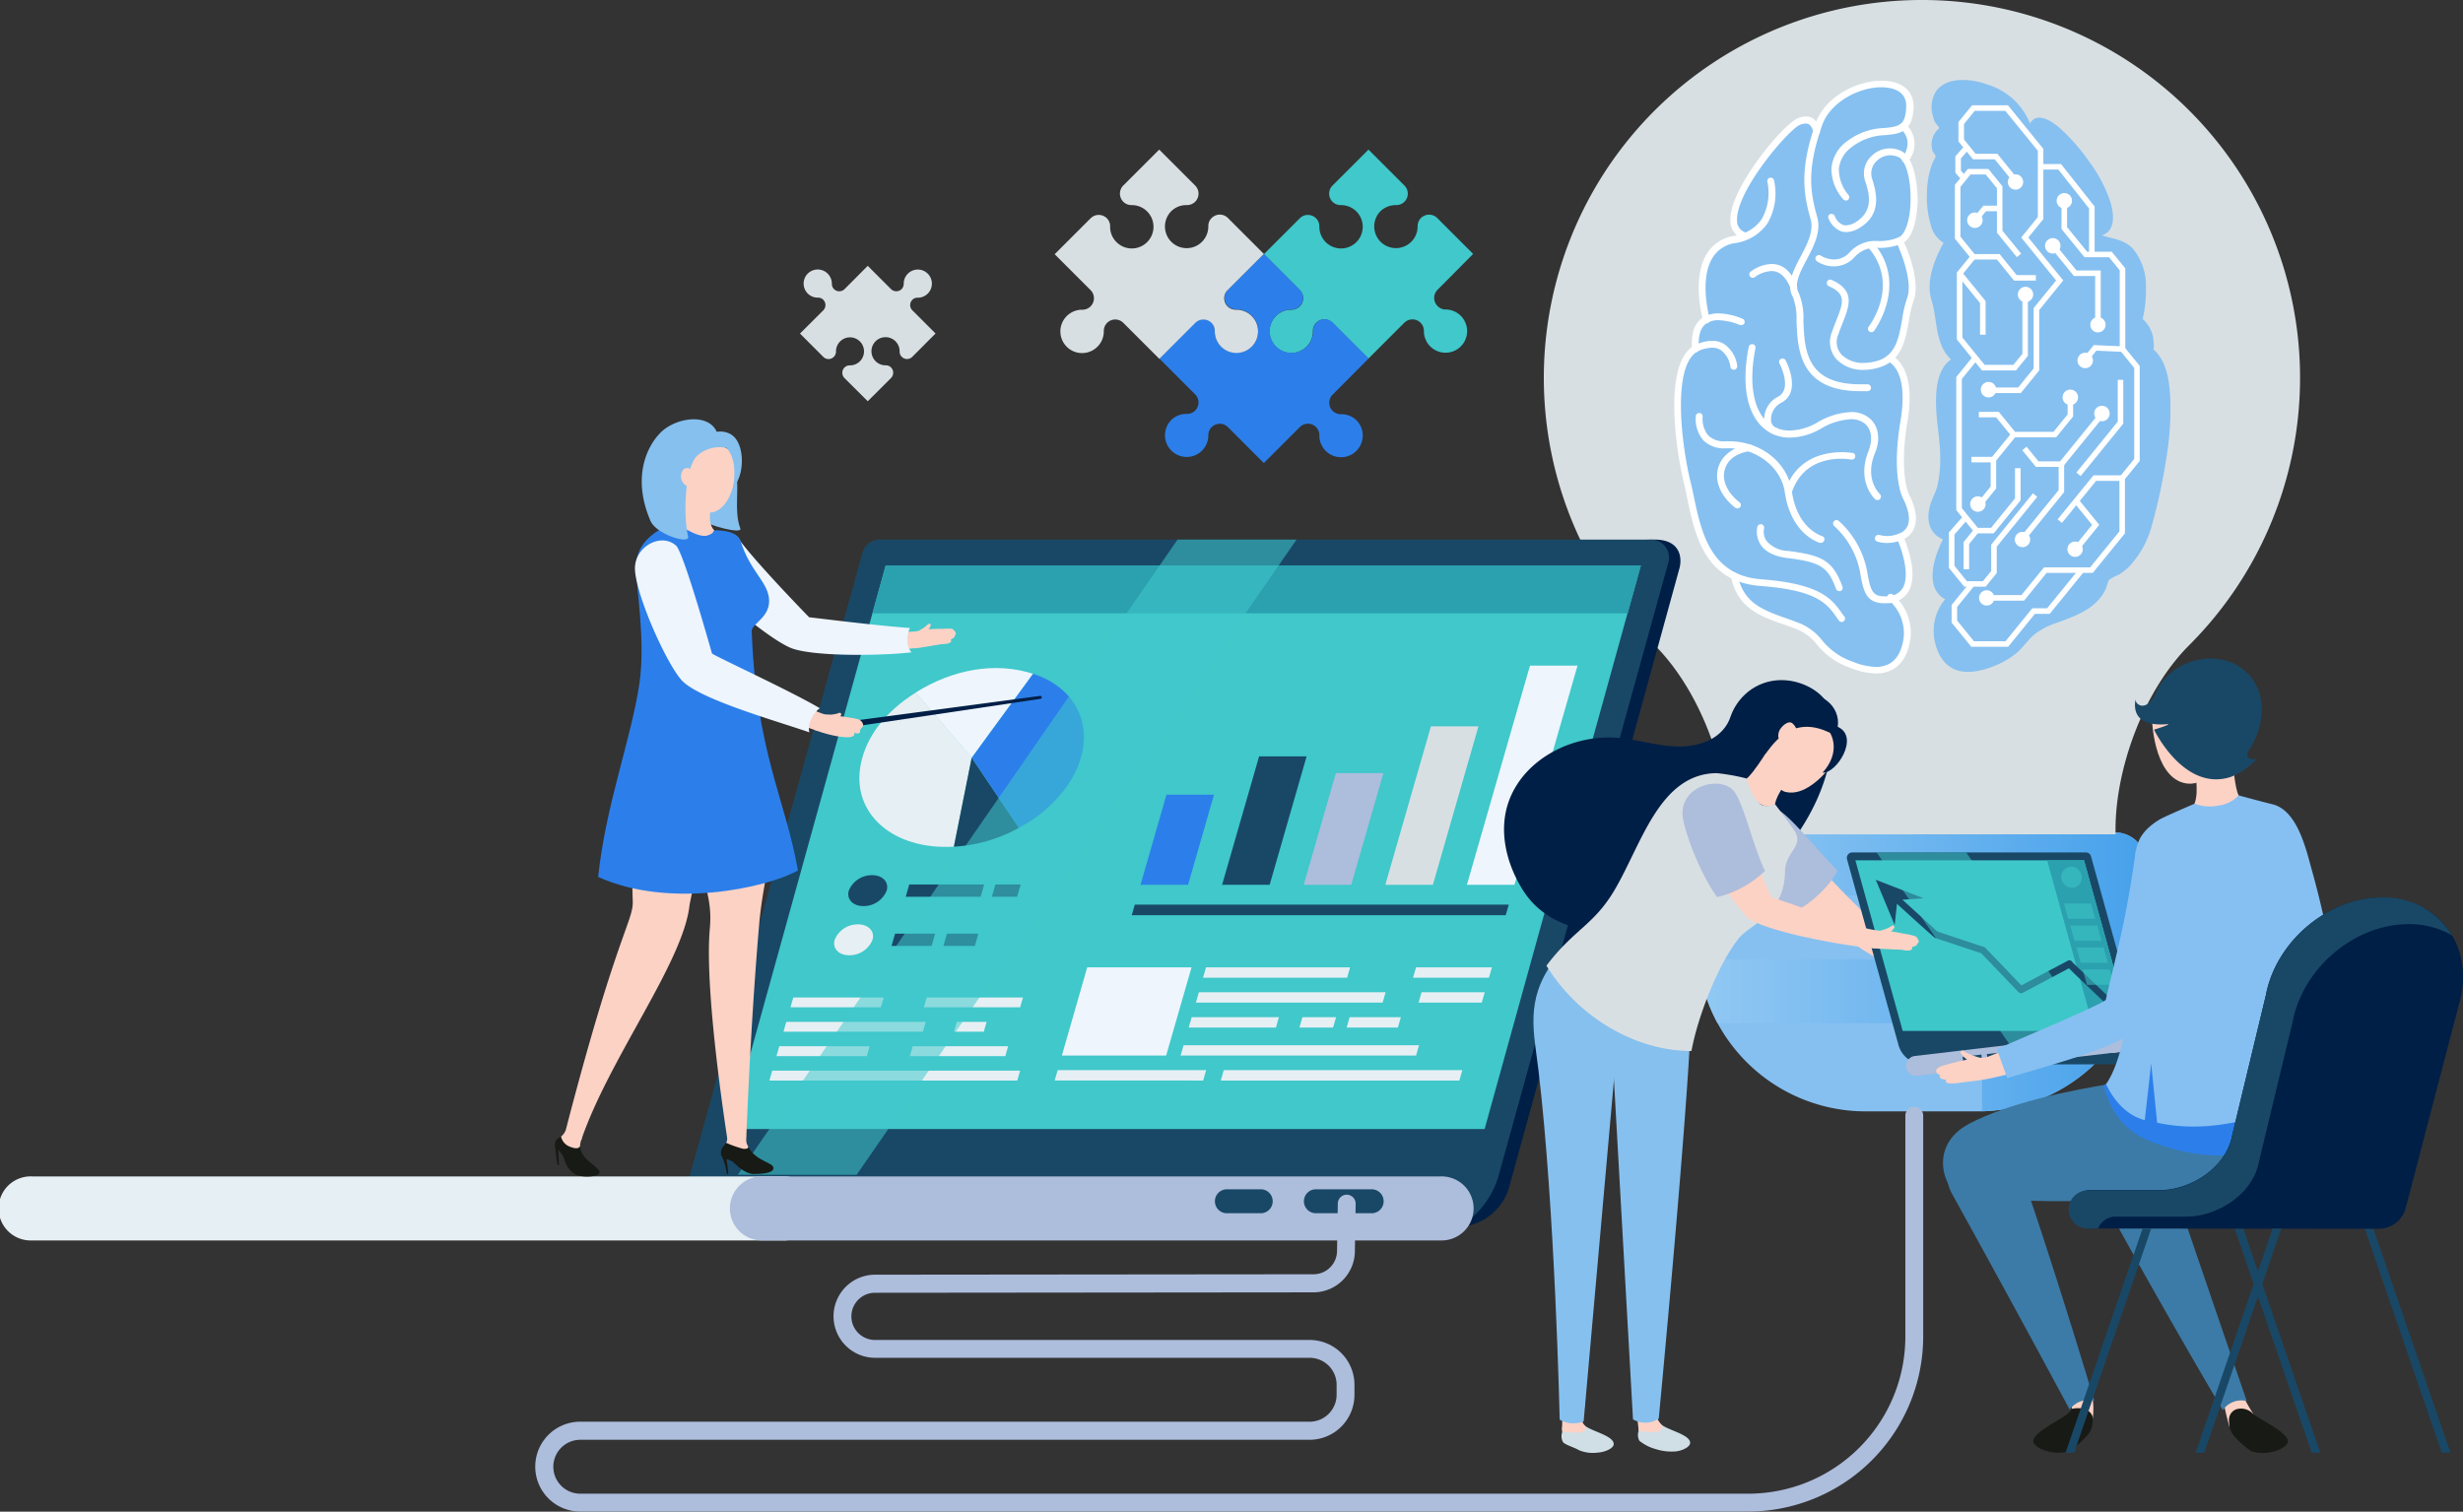 <svg xmlns="http://www.w3.org/2000/svg" xmlns:xlink="http://www.w3.org/1999/xlink" viewBox="0 0 411.2 252.42"><rect x="0" y="0" width="411.2" height="252.42" fill="#333333" stroke="none"/><defs><style>.cls-1{isolation:isolate;}.cls-2{fill:#86c0f0;}.cls-3{mix-blend-mode:multiply;fill:url(#Áåçûìÿííûé_ãðàäèåíò_13);}.cls-4{fill:#d8dfe2;}.cls-5{fill:#fff;}.cls-6{fill:#001f46;}.cls-7{fill:#194866;}.cls-15,.cls-8{fill:#40c8cb;}.cls-9{fill:#2ba0ae;}.cls-10,.cls-14{fill:#e6eff3;}.cls-11{fill:#adbddc;}.cls-12{fill:#2c7fea;}.cls-13{fill:#eef5fd;}.cls-14{fill-rule:evenodd;}.cls-15,.cls-21{opacity:0.55;mix-blend-mode:screen;}.cls-16{fill:#fcd2c5;}.cls-17{fill:#86c0ee;}.cls-18{fill:#171a15;}.cls-19{fill:#d0dfe6;}.cls-20,.cls-21{fill:#3ec7c9;}.cls-22{fill:#86c0f2;}.cls-23{fill:#3c7ba7;}</style><linearGradient id="Áåçûìÿííûé_ãðàäèåíò_13" x1="283.36" y1="162.25" x2="358.27" y2="162.25" gradientUnits="userSpaceOnUse"><stop offset="0.01" stop-color="#92c8f3"/><stop offset="1" stop-color="#46a1eb"/></linearGradient></defs><title>how-it-works-1</title><g class="cls-1"><g id="Layer_1" data-name="Layer 1"><path class="cls-2" d="M353.12,139H288.51a5.15,5.15,0,0,0-5.15,5.15v13.32a28.11,28.11,0,0,0,28.11,28.11h18.69a28.11,28.11,0,0,0,28.11-28.11V144.12A5.15,5.15,0,0,0,353.12,139Z"/><path class="cls-3" d="M353.12,139H288.51a5.15,5.15,0,0,0-5.15,5.15v5.37h43a5.34,5.34,0,1,1,0,10.67H283.5a28,28,0,0,0,3.25,10.67h38.82a5.34,5.34,0,0,1,5.34,5.34v9.37a28.12,28.12,0,0,0,27.36-28.1V144.12A5.15,5.15,0,0,0,353.12,139Z"/><path class="cls-4" d="M320.87,0a63.09,63.09,0,0,0-44.63,107.72c8,8,12.57,21.61,12.31,31.6H353.2c-.27-10,4.28-23.58,12.3-31.6A63.09,63.09,0,0,0,320.87,0Z"/><path class="cls-2" d="M359.48,58.32c.27-.12,0-1.59,0-1.93A5.45,5.45,0,0,0,358,53.53c-.12-.14-.22-.13-.25-.31a2.42,2.42,0,0,1,.13-.65c.08-.41.14-.83.2-1.24a21.1,21.1,0,0,0,.19-3.37,9.65,9.65,0,0,0-2.19-6.44c-1.46-1.53-3.28-1.62-5.17-2.22,2.36-.73,2-3.68,1.44-5.52A23.74,23.74,0,0,0,348.8,27a32.46,32.46,0,0,0-5-5.69c-1.16-1-3.74-2.78-4.89-.69a11.08,11.08,0,0,0-6.82-6.41c-2.64-1-6.92-1.61-8.85,1a5.09,5.09,0,0,0-.53,4.21,4.48,4.48,0,0,0,.35,1c.09.18.68.79.68.93s-.34.37-.39.44a4,4,0,0,0-.61,1,3.6,3.6,0,0,0-.11,2.4c.11.28.4.53.49.81s-.24.7-.4,1a13.8,13.8,0,0,0-1,5,16.27,16.27,0,0,0,.6,5.47,4.72,4.72,0,0,0,2.16,3.07c-1.53,2.82-3,6.4-2,9.62s.53,7.35,3.25,9.86c-2.2,1.5-2.54,4.77-2.51,7.2,0,3.14.73,6.22.7,9.37a19.72,19.72,0,0,1-.47,4.54c-.27,1.1-.84,2-1.17,3.12-.73,2.32-.34,4.82,2.1,5.81-1.42,2.77-3.23,8.1.36,10a8.26,8.26,0,0,0-1.84,6.42c.32,2.1,1.26,4.25,3.26,5.22s4.75.34,6.83-.51a13.62,13.62,0,0,0,3.92-2.36c1-.93,1.8-2.14,2.88-3a13.07,13.07,0,0,1,3.9-1.94c2.48-.93,5.15-1.84,6.89-4a6.72,6.72,0,0,0,.95-1.47c.22-.44.34-1.33.65-1.65a11.29,11.29,0,0,1,1.59-.82,10.56,10.56,0,0,0,1.63-1.28,16,16,0,0,0,3.95-7.29,92.54,92.54,0,0,0,2.21-10.17,52,52,0,0,0,.8-10.27C362.23,64.21,361.92,60.35,359.48,58.32Z"/><polygon class="cls-5" points="341.14 36.58 341.14 24.86 335.23 17.58 329.24 17.58 326.96 20.38 326.96 23.61 329.39 26.6 333.02 26.6 335.98 30.24 336.69 29.66 333.46 25.68 329.83 25.68 327.89 23.29 327.89 20.71 329.68 18.51 334.79 18.51 340.22 25.18 340.22 36.25 337.44 39.66 343.27 46.83 339.52 51.44 339.52 61.52 336.93 64.71 332.46 64.71 332.46 65.64 337.37 65.64 340.45 61.85 340.45 51.77 344.46 46.83 338.63 39.66 341.14 36.58"/><polygon class="cls-5" points="333.83 42.42 329.65 42.42 327.3 39.52 327.3 31.2 328.97 29.14 331.52 29.14 333.39 31.43 333.39 38.85 336.71 42.94 337.43 42.36 334.31 38.52 334.31 31.11 331.96 28.21 328.53 28.21 326.37 30.87 326.37 39.85 329.21 43.34 333.39 43.34 336.24 46.85 339.89 46.85 339.89 45.93 336.68 45.93 333.83 42.42"/><polygon class="cls-5" points="329.38 36.48 330.1 37.06 331.56 35.27 333.85 35.27 333.85 34.34 331.12 34.34 329.38 36.48"/><polygon class="cls-5" points="340.68 27.39 340.68 28.31 343.64 28.31 348.77 34.81 348.77 42.49 349.7 42.49 349.7 34.49 344.09 27.39 340.68 27.39"/><polygon class="cls-5" points="348.44 42.03 345.1 37.92 345.1 34.07 344.17 34.07 344.17 38.24 348 42.95 352.11 42.95 353.89 45.14 353.89 57.81 349.56 57.62 348.13 59.38 348.85 59.97 349.99 58.56 354.82 58.78 354.82 44.81 352.55 42.03 348.44 42.03"/><polygon class="cls-5" points="354 58.59 356.31 61.44 356.31 76.63 353.84 79.67 353.84 88.73 348.95 94.74 341.25 94.74 337.48 99.37 331.68 99.37 331.68 100.3 337.92 100.3 341.69 95.66 349.39 95.66 354.76 89.06 354.76 80 357.23 76.96 357.23 61.11 354.71 58.01 354 58.59"/><polygon class="cls-5" points="341.77 101.57 339.29 101.57 334.82 107.08 329.55 107.08 326.75 103.63 326.75 101.34 329.5 97.96 328.78 97.38 325.82 101.02 325.82 103.96 329.11 108 335.26 108 339.73 102.5 342.21 102.5 347.9 95.49 347.19 94.91 341.77 101.57"/><polygon class="cls-5" points="343.24 40.93 342.52 41.51 346.24 46.09 349.79 46.09 349.79 54.23 350.72 54.23 350.72 45.17 346.68 45.17 343.24 40.93"/><polygon class="cls-5" points="337.64 59.08 336.14 60.92 331.33 60.92 327.62 56.36 327.62 45.84 329.79 43.17 329.07 42.59 326.7 45.51 326.7 56.69 330.89 61.85 336.58 61.85 338.56 59.41 338.56 49.94 337.64 49.94 337.64 59.08"/><polygon class="cls-5" points="326.8 45.97 330.57 50.61 330.57 55.89 331.5 55.89 331.5 50.28 327.52 45.38 326.8 45.97"/><polygon class="cls-5" points="345.19 69.21 342.83 72.11 336.42 72.11 333.7 68.77 330.37 68.77 330.37 69.69 333.26 69.69 335.98 73.03 343.27 73.03 346.11 69.54 346.11 66.95 345.19 66.95 345.19 69.21"/><polygon class="cls-5" points="336.41 83.22 332.41 88.14 330.2 88.14 327.53 84.85 327.53 63.28 330.15 60.06 329.43 59.47 326.6 62.96 326.6 85.18 329.76 89.06 332.85 89.06 337.34 83.54 337.34 78.18 336.41 78.18 336.41 83.22"/><polygon class="cls-5" points="332.43 90.95 332.43 95.35 331.05 97.05 328.37 97.05 326.3 94.49 326.3 89.25 328.53 86.69 327.84 86.08 325.37 88.9 325.37 94.82 327.93 97.97 331.5 97.97 333.36 95.68 333.36 91.28 340.12 82.96 339.4 82.38 332.43 90.95"/><polygon class="cls-5" points="327.83 90.51 327.83 95.05 328.75 95.05 328.75 90.84 330.33 88.89 329.62 88.31 327.83 90.51"/><polygon class="cls-5" points="343.93 77.04 340.33 77.04 338.34 74.59 337.62 75.18 339.89 77.96 344.37 77.96 351.12 69.66 350.4 69.08 343.93 77.04"/><polygon class="cls-5" points="343.69 81.84 337.62 89.31 338.34 89.89 344.61 82.17 344.61 77.5 343.69 77.5 343.69 81.84"/><polygon class="cls-5" points="343.52 86.73 344.24 87.32 349.94 80.3 354.3 80.3 354.3 79.37 349.51 79.37 343.52 86.73"/><polygon class="cls-5" points="353.56 70.41 346.65 78.91 347.37 79.49 354.48 70.74 354.48 63.42 353.56 63.42 353.56 70.41"/><polygon class="cls-5" points="332.58 76.29 329.13 76.29 329.13 77.21 333.02 77.21 336.55 72.86 335.84 72.28 332.58 76.29"/><polygon class="cls-5" points="332.34 81.24 329.85 84.31 330.56 84.89 333.26 81.57 333.26 76.75 332.34 76.75 332.34 81.24"/><polygon class="cls-5" points="346.33 84.02 349.28 87.64 346.31 91.3 347.03 91.88 350.47 87.64 347.05 83.43 346.33 84.02"/><polygon class="cls-5" points="328.72 24.92 328.02 24.31 326.45 26.1 326.45 28.85 327.52 30.07 328.22 29.46 327.38 28.5 327.38 26.45 328.72 24.92"/><path class="cls-2" d="M318.09,26.62a3.93,3.93,0,0,0-.34-5.49c.64-.55,1-1.51,1.11-3.23.26-6.45-12.65-4.3-15.16,2.87-.14.41-.27.8-.39,1.19a2,2,0,0,0-2.94-1.69c-2.71,1.07-15.86,17.11-8.91,19.15a10.5,10.5,0,0,1-1.93.56c-7.77,1.43-4.85,12.61-4.65,13.35-1.23.62-2.1,2.05-1.85,4.94-4.69,2.83-2.74,16.68-1.34,22.39,1.21,4.9,1.82,12.61,7.86,15.52,1.19,5.75,5.79,6.54,10.34,8.28s3.29,4.26,9.28,6.58,8.62-.19,9.23-4.45A7.76,7.76,0,0,0,316,100c5.39-1.28,1.22-10.35,1.22-10.35,4-1.55,1-6.68,1-6.68s-1.91-3.48-.36-12.68c1.51-9-2.22-10.41-2.4-10.47,2.73-2.24,2.35-6.89,3.47-9.84,1.3-3.45-1.84-9.82-1.84-9.82C320,38.94,320.18,29.75,318.09,26.62Z"/><path class="cls-5" d="M329.74,35.48A1.29,1.29,0,1,0,331,36.77,1.29,1.29,0,0,0,329.74,35.48Z"/><path class="cls-5" d="M336.49,29.11a1.28,1.28,0,1,0,1.28,1.28A1.28,1.28,0,0,0,336.49,29.11Z"/><path class="cls-5" d="M342.71,39.76A1.29,1.29,0,1,0,344,41,1.28,1.28,0,0,0,342.71,39.76Z"/><path class="cls-5" d="M344.63,32.24a1.28,1.28,0,1,0,1.29,1.28A1.28,1.28,0,0,0,344.63,32.24Z"/><path class="cls-5" d="M338.16,47.89a1.28,1.28,0,1,0,1.28,1.28A1.28,1.28,0,0,0,338.16,47.89Z"/><path class="cls-5" d="M332,63.78a1.29,1.29,0,1,0,1.28,1.28A1.28,1.28,0,0,0,332,63.78Z"/><path class="cls-5" d="M348.13,58.9a1.29,1.29,0,1,0,1.29,1.29A1.29,1.29,0,0,0,348.13,58.9Z"/><path class="cls-5" d="M345.65,65.06a1.29,1.29,0,1,0,1.28,1.29A1.28,1.28,0,0,0,345.65,65.06Z"/><path class="cls-5" d="M350.92,67.76a1.29,1.29,0,1,0,1.29,1.29A1.28,1.28,0,0,0,350.92,67.76Z"/><path class="cls-5" d="M337.66,88.81a1.28,1.28,0,1,0,1.28,1.28A1.28,1.28,0,0,0,337.66,88.81Z"/><path class="cls-5" d="M346.43,90.43a1.28,1.28,0,1,0,1.29,1.28A1.28,1.28,0,0,0,346.43,90.43Z"/><circle class="cls-5" cx="331.68" cy="99.84" r="1.28"/><path class="cls-5" d="M330.22,82.88a1.29,1.29,0,1,0,1.28,1.29A1.28,1.28,0,0,0,330.22,82.88Z"/><circle class="cls-5" cx="350.25" cy="54.23" r="1.28"/><path class="cls-5" d="M315.73,13.62a9.28,9.28,0,0,0-1.61-.14c-4.16,0-9.4,2.65-11,7.1-2.51,7.17-2.21,11.3-.84,16,.58,2-.57,4.19-1.68,6.3-1.2,2.28-2.45,4.65-1.26,6.74a10.43,10.43,0,0,1,.59,4c.13,3.07.28,6.88,2.94,9.32,1.75,1.6,4.28,2.38,7.73,2.38l1.22,0a.58.58,0,0,0,.55-.6.59.59,0,0,0-.6-.55l-1.18,0c-3.15,0-5.42-.68-6.94-2.07-2.32-2.12-2.45-5.52-2.57-8.53a10.9,10.9,0,0,0-.74-4.56c-.88-1.55.12-3.44,1.28-5.64s2.47-4.69,1.76-7.15c-1.33-4.59-1.59-8.4.83-15.31,1.37-3.91,6.19-6.34,9.87-6.34a7.63,7.63,0,0,1,1.39.13c1.32.25,2.86,1,2.77,3.13-.12,3-1,3.29-3.62,3.55a10.78,10.78,0,0,0-6.3,2.24,6.24,6.24,0,0,0-2.56,4.46,7.67,7.67,0,0,0,2,5.23.6.6,0,0,0,.42.18.59.59,0,0,0,.39-.16.57.57,0,0,0,0-.81A6.67,6.67,0,0,1,307,28.19a5.15,5.15,0,0,1,2.14-3.63,9.63,9.63,0,0,1,5.68-2c2.31-.23,4.48-.44,4.66-4.64C319.52,15.66,318.17,14.09,315.73,13.62Z"/><path class="cls-5" d="M317.36,25.19a4.41,4.41,0,0,0-1.85-.41,4.36,4.36,0,0,0-2.91,1.13,4,4,0,0,0-1.26,4.16c.66,2,1.64,5-1.48,7a3.27,3.27,0,0,1-1.65.56,1.77,1.77,0,0,1-.56-.09,2.5,2.5,0,0,1-1.32-1.43.59.59,0,0,0-.55-.39l-.18,0a.55.55,0,0,0-.33.3.54.54,0,0,0,0,.43,3.79,3.79,0,0,0,2,2.13,2.77,2.77,0,0,0,1,.17,4.4,4.4,0,0,0,2.24-.73c3.89-2.39,2.64-6.23,2-8.3a2.85,2.85,0,0,1,.93-2.95,3.19,3.19,0,0,1,2.14-.84,3.42,3.42,0,0,1,1.39.31c1.36.63,2.06,4.12,2,7.09,0,3.23-.86,5.83-2,6.32a8.57,8.57,0,0,1-3.37.6,5.8,5.8,0,0,0-4.78,1.86,3.53,3.53,0,0,1-2.64,1.22,4.32,4.32,0,0,1-2.19-.64.63.63,0,0,0-.32-.1.58.58,0,0,0-.48.26.53.53,0,0,0-.09.42.57.57,0,0,0,.25.37,5.2,5.2,0,0,0,2.82.84,4.69,4.69,0,0,0,3.49-1.59,4.7,4.7,0,0,1,4-1.5,9.48,9.48,0,0,0,3.78-.68c2.45-1.05,2.69-5.9,2.71-7.36C320.1,30.16,319.41,26.13,317.36,25.19Z"/><path class="cls-5" d="M312.29,40.31a.58.58,0,0,0-.44.95c5.41,6.24.34,13,.12,13.29a.57.57,0,0,0,.11.8.55.55,0,0,0,.35.12.56.56,0,0,0,.45-.22c.06-.08,5.81-7.85-.16-14.74A.54.54,0,0,0,312.29,40.31Z"/><path class="cls-5" d="M317.13,39.6a.58.58,0,0,0-.26.06.56.56,0,0,0-.29.33.54.54,0,0,0,0,.43c.84,1.71,2.81,6.73,1.81,9.36a20.32,20.32,0,0,0-.82,3.51c-.51,2.91-1,5.92-3.94,6.9a8,8,0,0,1-2.49.41,5.07,5.07,0,0,1-3.6-1.29,3.12,3.12,0,0,1-.65-3.43c.23-.67.48-1.29.72-1.9,1.16-2.94,2.15-5.47-1.82-7.24a.64.64,0,0,0-.23-.05.59.59,0,0,0-.53.34.56.56,0,0,0,0,.44.53.53,0,0,0,.3.32c3,1.32,2.38,2.82,1.2,5.82-.23.6-.48,1.22-.71,1.89a4.33,4.33,0,0,0,.91,4.62,6.14,6.14,0,0,0,4.41,1.64,9,9,0,0,0,2.86-.49c3.56-1.19,4.17-4.7,4.71-7.8a18.41,18.41,0,0,1,.77-3.28c1.09-2.9-.66-7.82-1.86-10.27A.56.56,0,0,0,317.13,39.6Z"/><path class="cls-5" d="M302.69,19.78a2.19,2.19,0,0,0-1.18-.33,3.78,3.78,0,0,0-1.35.29c-2.46,1-11.51,11.79-11.27,17.14a3.16,3.16,0,0,0,2.42,3.1l.16,0a.58.58,0,0,0,.55-.41.57.57,0,0,0-.39-.71A2,2,0,0,1,290,36.83c-.23-4.93,8.67-15.29,10.54-16a2.69,2.69,0,0,1,.92-.2,1.11,1.11,0,0,1,.58.15,1.78,1.78,0,0,1,.65,1.26.56.56,0,0,0,.54.52h.08a.55.55,0,0,0,.39-.2.6.6,0,0,0,.14-.42A3,3,0,0,0,302.69,19.78Z"/><path class="cls-5" d="M295.63,29.67h-.13a.57.57,0,0,0-.43.69,9,9,0,0,1-.94,6.22,6.81,6.81,0,0,1-4.7,2.82,6.4,6.4,0,0,0-4.48,3c-2.55,4.12-.69,10.88-.61,11.16a.57.57,0,0,0,.55.42l.16,0a.6.6,0,0,0,.34-.27.61.61,0,0,0,.05-.44c-.07-.27-1.8-6.56.48-10.24a5.26,5.26,0,0,1,3.72-2.43,7.92,7.92,0,0,0,5.46-3.33,10,10,0,0,0,1.09-7.1A.57.57,0,0,0,295.63,29.67Z"/><path class="cls-5" d="M296.74,44.2a4,4,0,0,0-1-.12,6.15,6.15,0,0,0-3.48,1.29.58.58,0,0,0-.09.81.6.6,0,0,0,.45.21.53.53,0,0,0,.36-.13,5.13,5.13,0,0,1,2.76-1,2.82,2.82,0,0,1,.71.09c1,.28,1.87,1.22,2.48,2.79a.56.56,0,0,0,.53.36.46.46,0,0,0,.21,0,.57.57,0,0,0,.33-.74C299.25,45.75,298.16,44.58,296.74,44.2Z"/><path class="cls-5" d="M318.45,70.4c1.62-9.57-2.74-11.1-2.79-11.12a.47.47,0,0,0-.17,0,.57.57,0,0,0-.55.39.61.61,0,0,0,0,.44.58.58,0,0,0,.36.3c.35.15,3.34,1.73,2,9.82-1.53,9.12.23,12.68.43,13.05,0,0,1.44,2.6.8,4.39A2.44,2.44,0,0,1,317,89.12a5.21,5.21,0,0,1-1.94.39,5,5,0,0,1-1.32-.19l-.15,0a.58.58,0,0,0-.5.86.59.59,0,0,0,.35.27,6.19,6.19,0,0,0,1.61.22,6.61,6.61,0,0,0,2.37-.46A3.55,3.55,0,0,0,319.63,88c.82-2.29-.8-5.17-.88-5.32S317,79.06,318.45,70.4Z"/><path class="cls-5" d="M313,75.74c1-2.38.63-4.57-.83-5.86A4.67,4.67,0,0,0,309,68.81a12,12,0,0,0-5.65,1.77,9.49,9.49,0,0,1-4.51,1.31,5.45,5.45,0,0,1-3.29-1c-2.78-2-3.68-6.66-2.48-12.74a.56.56,0,0,0-.08-.44.59.59,0,0,0-.37-.24h-.11a.57.57,0,0,0-.56.46c-1.3,6.54-.23,11.61,2.92,13.9a6.57,6.57,0,0,0,4,1.24,10.61,10.61,0,0,0,5.08-1.46A10.87,10.87,0,0,1,309,70a3.54,3.54,0,0,1,2.4.79c1.09,1,1.28,2.66.53,4.57-2,5.07,1,7.87,1.12,8a.63.63,0,0,0,.39.15.57.57,0,0,0,.42-.19.58.58,0,0,0,0-.81C313.7,82.36,311.27,80,313,75.74Z"/><path class="cls-5" d="M297.59,59.86a.54.54,0,0,0-.27.07.58.58,0,0,0-.23.78c.09.17,2.15,4.18-.19,5.51a4.2,4.2,0,0,0-2.35,4.17,2.47,2.47,0,0,0,1.69,2.17l.14,0a.59.59,0,0,0,.56-.43.58.58,0,0,0-.41-.7,1.35,1.35,0,0,1-.85-1.21,3.09,3.09,0,0,1,1.78-3c3.36-1.9.75-6.85.64-7.06A.56.56,0,0,0,297.59,59.86Z"/><path class="cls-5" d="M307.66,102.62c-1.75-2.52-3.57-5.13-13.63-5.89-8.5-.64-10-7.93-11.24-13.79-.18-.86-.35-1.67-.54-2.42-1.56-6.35-3.25-20.08,1.5-22a5.78,5.78,0,0,1,2.08-.46,2.79,2.79,0,0,1,1.43.37,4.13,4.13,0,0,1,1.63,2.8.56.56,0,0,0,.54.5h.09a.61.61,0,0,0,.39-.21.58.58,0,0,0,.12-.42,5.25,5.25,0,0,0-2.18-3.65,3.82,3.82,0,0,0-2-.54,6.92,6.92,0,0,0-2.51.55c-5.88,2.35-3.57,17.63-2.18,23.31.18.75.35,1.58.53,2.45,1.3,6.2,2.91,13.93,12.27,14.63,9.52.72,11.1,3,12.78,5.4l.25.36a.57.57,0,1,0,.94-.66Z"/><path class="cls-5" d="M304.24,89.54c-2.7-1-4.55-3.71-5.09-7.51-.66-4.75-5.15-8.34-10.44-8.34H288a3.72,3.72,0,0,1-2.83-1,4.39,4.39,0,0,1-.91-3.1.58.58,0,0,0-.47-.63h-.1a.57.57,0,0,0-.57.51,5.5,5.5,0,0,0,1.2,4,4.82,4.82,0,0,0,3.69,1.39h.68c4.63,0,8.71,3.23,9.29,7.35s2.72,7.31,5.83,8.43a.69.69,0,0,0,.2,0,.57.57,0,0,0,.54-.38.61.61,0,0,0,0-.44A.56.56,0,0,0,304.24,89.54Z"/><path class="cls-5" d="M309.28,75.64a11.6,11.6,0,0,0-1.8-.13c-2.73,0-7.59.83-9.44,6.42a.57.57,0,0,0,.37.72.52.52,0,0,0,.18,0,.58.58,0,0,0,.54-.39c1.63-4.92,5.86-5.66,8.23-5.66a10.44,10.44,0,0,1,1.71.14h.1a.58.58,0,0,0,.56-.47.58.58,0,0,0-.45-.67Z"/><path class="cls-5" d="M317.21,89.08a.53.53,0,0,0-.24.06.57.57,0,0,0-.28.76c.72,1.57,2.3,6.14.95,8.34a3.11,3.11,0,0,1-2.77,1.34h-.27c-2,0-2.28-1.07-2.77-3.49A15,15,0,0,0,307,87a.58.58,0,0,0-.39-.15.57.57,0,0,0-.38,1,13.86,13.86,0,0,1,4.44,8.48c.48,2.36.9,4.4,3.91,4.4h.3a4.24,4.24,0,0,0,3.7-1.89c2-3.2-.86-9.36-.89-9.42A.57.57,0,0,0,317.21,89.08Z"/><path class="cls-5" d="M316,99.27a.55.55,0,0,0-.35-.12.56.56,0,0,0-.45.22.54.54,0,0,0-.12.42.6.6,0,0,0,.22.39,7.34,7.34,0,0,1,2.52,6.33c-.3,2.12-1.08,3.56-2.32,4.28a4.47,4.47,0,0,1-2.31.57,11,11,0,0,1-3.83-.85,11.33,11.33,0,0,1-5.15-3.58,9.22,9.22,0,0,0-4.13-3c-.62-.24-1.25-.47-1.86-.68-3.84-1.36-7.16-2.53-8.11-7.18a.58.58,0,0,0-.56-.46h-.12a.59.59,0,0,0-.37.25.58.58,0,0,0-.08.43c1.09,5.28,5,6.68,8.89,8,.59.21,1.2.43,1.8.66a8.08,8.08,0,0,1,3.68,2.69,12.23,12.23,0,0,0,5.6,3.89,12,12,0,0,0,4.25.92,5.62,5.62,0,0,0,2.88-.72c1.55-.91,2.52-2.63,2.87-5.11A8.3,8.3,0,0,0,316,99.27Z"/><path class="cls-5" d="M298.53,92a4.91,4.91,0,0,1-3.62-1.7,2.71,2.71,0,0,1-.4-2.06.59.59,0,0,0-.41-.7l-.15,0a.59.59,0,0,0-.56.43,4,4,0,0,0,.56,3c.81,1.2,2.31,1.94,4.44,2.21,5.53.68,6.82,1.5,8.13,5.14a.58.58,0,0,0,.55.38.63.63,0,0,0,.19,0,.57.57,0,0,0,.34-.73C306,93.57,304.17,92.71,298.53,92Z"/><path class="cls-5" d="M292,74.19h-.1c-2.67.47-4.57,2-5.09,4.07-.56,2.23.53,4.67,2.89,6.52a.65.65,0,0,0,.36.12.56.56,0,0,0,.45-.22.6.6,0,0,0,.12-.43.6.6,0,0,0-.22-.38c-2-1.56-2.93-3.55-2.49-5.33s1.94-2.83,4.18-3.22a.58.58,0,0,0,.46-.67A.57.57,0,0,0,292,74.19Z"/><path class="cls-5" d="M290.93,53.23a11.16,11.16,0,0,0-4-.9,4.64,4.64,0,0,0-2.74.77c-1.34.95-1.91,2.7-1.7,5.21a.59.59,0,0,0,.57.53h.05a.59.59,0,0,0,.53-.62c-.18-2.08.23-3.49,1.21-4.18a3.47,3.47,0,0,1,2.07-.57,10.08,10.08,0,0,1,3.58.81.59.59,0,0,0,.23,0,.57.57,0,0,0,.52-.34A.58.58,0,0,0,290.93,53.23Z"/><path class="cls-5" d="M318.12,20.69a.62.62,0,0,0-.37-.13.57.57,0,0,0-.44.2.58.58,0,0,0,.07.81c1,.89,1.73,2.66.25,4.71a.58.58,0,0,0,.46.91.58.58,0,0,0,.47-.24A4.49,4.49,0,0,0,318.12,20.69Z"/><path class="cls-6" d="M276.22,90.1,148,93.11a3,3,0,0,0-2.86,2.18L116.93,201.78l125.93,3.12a9.23,9.23,0,0,0,9.13-6.78L280.41,94.81C280.82,93.16,280.58,90.1,276.22,90.1Z"/><path class="cls-7" d="M275.69,90.1H146.85A3,3,0,0,0,144,92.27L113.27,203.15a3,3,0,0,0,2.86,3.76h120a14.62,14.62,0,0,0,14.1-10.73L278.55,93.86A3,3,0,0,0,275.69,90.1Z"/><polygon class="cls-8" points="121.79 188.53 247.86 188.53 273.93 94.41 147.87 94.41 121.79 188.53"/><polygon class="cls-9" points="145.65 102.42 271.75 102.42 273.97 94.41 147.87 94.41 145.65 102.42"/><path class="cls-10" d="M131.13,196.44H5.35a5.35,5.35,0,1,0,0,10.69H131.13a5.35,5.35,0,0,0,0-10.69Z"/><path class="cls-11" d="M240.44,196.44h-113a5.35,5.35,0,1,0,0,10.69h113a5.35,5.35,0,1,0,0-10.69Z"/><path class="cls-7" d="M229,198.59h-9.31a2,2,0,1,0,0,4H229a2,2,0,1,0,0-4Z"/><path class="cls-7" d="M210.48,198.59h-5.65a2,2,0,1,0,0,4h5.65a2,2,0,1,0,0-4Z"/><polygon class="cls-12" points="190.41 147.75 198.35 147.75 202.68 132.7 194.74 132.7 190.41 147.75"/><polygon class="cls-7" points="204.03 147.75 211.97 147.75 218.14 126.3 210.21 126.3 204.03 147.75"/><polygon class="cls-11" points="217.66 147.75 225.59 147.75 230.96 129.1 223.02 129.1 217.66 147.75"/><polygon class="cls-4" points="231.28 147.75 239.22 147.75 246.83 121.29 238.89 121.29 231.28 147.75"/><polygon class="cls-13" points="244.9 147.75 252.84 147.75 263.37 111.15 255.43 111.15 244.9 147.75"/><polygon class="cls-7" points="188.95 152.82 251.38 152.82 251.89 151.06 189.46 151.06 188.95 152.82"/><path class="cls-10" d="M143.71,127.59c-1.64,8.2,5.32,14.38,15.54,13.79l3-14.87-9.35-10.87C147.83,118.8,144.62,123,143.71,127.59Z"/><path class="cls-7" d="M159.25,141.38a25.35,25.35,0,0,0,10.86-3.15l-7.89-11.72Z"/><path class="cls-12" d="M172.45,112.5l-10.23,14,7.89,11.72a22.61,22.61,0,0,0,7.81-6.65C183.57,123.84,181.12,115.3,172.45,112.5Z"/><path class="cls-13" d="M152.87,115.64l9.35,10.87,10.23-14C166.3,110.52,159.22,111.66,152.87,115.64Z"/><polygon class="cls-7" points="151.21 149.74 163.72 149.74 164.31 147.69 151.8 147.69 151.21 149.74"/><polygon class="cls-7" points="165.59 149.74 169.81 149.74 170.41 147.69 166.18 147.69 165.59 149.74"/><polygon class="cls-7" points="148.84 157.96 155.53 157.96 156.12 155.91 149.43 155.91 148.84 157.96"/><polygon class="cls-7" points="157.5 157.96 162.75 157.96 163.34 155.91 158.09 155.91 157.5 157.96"/><path class="cls-7" d="M145.61,146.14a4.14,4.14,0,0,0-3.9,2.58c-.41,1.42.68,2.58,2.42,2.58a4.14,4.14,0,0,0,3.9-2.58C148.44,147.29,147.36,146.14,145.61,146.14Z"/><path class="cls-10" d="M143.25,154.35a4.15,4.15,0,0,0-3.9,2.58c-.41,1.43.67,2.58,2.42,2.58a4.14,4.14,0,0,0,3.9-2.58C146.08,155.51,145,154.35,143.25,154.35Z"/><polygon class="cls-13" points="177.28 176.26 194.69 176.26 198.93 161.53 181.51 161.53 177.28 176.26"/><polygon class="cls-10" points="200.85 163.26 224.9 163.26 225.4 161.53 201.34 161.53 200.85 163.26"/><polygon class="cls-10" points="235.91 163.26 248.58 163.26 249.08 161.53 236.41 161.53 235.91 163.26"/><polygon class="cls-10" points="199.65 167.42 230.83 167.42 231.33 165.69 200.15 165.69 199.65 167.42"/><polygon class="cls-10" points="216.94 171.58 222.56 171.58 223.06 169.85 217.44 169.85 216.94 171.58"/><polygon class="cls-10" points="224.82 171.58 233.38 171.58 233.88 169.85 225.32 169.85 224.82 171.58"/><polygon class="cls-10" points="236.83 167.42 247.38 167.42 247.88 165.69 237.33 165.69 236.83 167.42"/><polygon class="cls-10" points="198.45 171.58 213.02 171.58 213.51 169.85 198.95 169.85 198.45 171.58"/><polygon class="cls-10" points="197.1 176.26 236.41 176.26 236.91 174.53 197.6 174.53 197.1 176.26"/><polygon class="cls-10" points="203.81 180.43 243.64 180.43 244.14 178.69 204.31 178.69 203.81 180.43"/><polygon class="cls-10" points="176.08 180.42 200.87 180.43 201.37 178.69 176.58 178.69 176.08 180.42"/><g id="_Group_" data-name="&lt;Group&gt;"><polygon class="cls-14" points="131.97 168.2 147.06 168.2 147.54 166.56 132.44 166.56 131.97 168.2"/></g><g id="_Group_2" data-name="&lt;Group&gt;"><polygon class="cls-14" points="130.8 172.28 154.08 172.28 154.56 170.63 131.27 170.63 130.8 172.28"/></g><g id="_Group_3" data-name="&lt;Group&gt;"><polygon class="cls-14" points="154.24 168.2 170.32 168.2 170.79 166.56 154.72 166.56 154.24 168.2"/></g><g id="_Group_4" data-name="&lt;Group&gt;"><polygon class="cls-14" points="129.63 176.35 144.72 176.35 145.19 174.7 130.1 174.7 129.63 176.35"/></g><g id="_Group_5" data-name="&lt;Group&gt;"><polygon class="cls-14" points="128.45 180.43 169.84 180.43 170.31 178.78 128.93 178.78 128.45 180.43"/></g><g id="_Group_6" data-name="&lt;Group&gt;"><polygon class="cls-14" points="151.9 176.35 167.84 176.35 168.31 174.7 152.38 174.7 151.9 176.35"/></g><g id="_Group_7" data-name="&lt;Group&gt;"><polygon class="cls-14" points="159.26 172.28 164.25 172.28 164.72 170.63 159.74 170.63 159.26 172.28"/></g><polygon class="cls-15" points="123.16 196.17 143.01 196.17 216.46 90.1 196.6 90.1 123.16 196.17"/><path class="cls-11" d="M319.6,184.8a1.5,1.5,0,0,0-1.5,1.5v36.91a26.24,26.24,0,0,1-26.22,26.21h-195a4.5,4.5,0,1,1,0-9H218.63a7.51,7.51,0,0,0,7.5-7.5v-1.67a7.49,7.49,0,0,0-7.5-7.5h0l-72.55,0h0a3.94,3.94,0,0,1,0-7.88l73.19-.07a6.93,6.93,0,0,0,6.93-7l.13-7.78a1.51,1.51,0,0,0-1.48-1.53h0a1.5,1.5,0,0,0-1.5,1.48l-.13,7.81a3.93,3.93,0,0,1-3.93,4l-73.19.07a6.94,6.94,0,1,0,0,13.88h0l72.55,0h0a4.51,4.51,0,0,1,4.5,4.5v1.67a4.51,4.51,0,0,1-4.5,4.5H96.86a7.5,7.5,0,1,0,0,15h195a29.25,29.25,0,0,0,29.22-29.21V186.3A1.51,1.51,0,0,0,319.6,184.8Z"/><path class="cls-16" d="M154.71,104.44a5.86,5.86,0,0,1-1.41.91c.6-.16.64.22,1.3.15.24-.1.93-1,.76-1.24S154.93,104.22,154.71,104.44Z"/><path class="cls-16" d="M158.94,105a10.79,10.79,0,0,0-1.53,0c-.12,0-1.88,0-2.66.11a14.8,14.8,0,0,0-1.92.35,14.22,14.22,0,0,0-.13,2.81c1.1-.1,4.5-.72,4.58-.72,1.38,0,1.7-.42,1.44-.71-.06-.08.85-.37.67-.7a.45.45,0,0,0,.18-.47A1.53,1.53,0,0,0,158.94,105Z"/><path class="cls-16" d="M134.31,102.9c-3.78-3.05-10.2-10.65-12.73-12.4-.46-.32-2.6,3.2-2.9,4.29-.67,2.5,9.58,11.27,14.23,13.06C134.67,108.52,138.93,106.63,134.31,102.9Z"/><path class="cls-16" d="M153,105.41c-3.47.53-15.8-1.67-19.13-1.68a1.91,1.91,0,0,0-.63.1,2.25,2.25,0,0,0-1.29,3.34c.94,2.11,15.43,1.81,21.16,1A11.55,11.55,0,0,1,153,105.41Z"/><path class="cls-13" d="M151.92,104.86c-5.36-.36-15.45-1.64-16.84-1.79-.25-.26-9.26-9.5-11.87-13.25-1.7-2.45-7.42,2.38-6.22,5.39,1.28,3.19,11.42,11.54,15.08,13s15.17,1.3,20.1.72a2.86,2.86,0,0,1-.66-1.92A4.18,4.18,0,0,1,151.92,104.86Z"/><path class="cls-17" d="M122.82,79.12c-1.09-1.57-3.95,1.67-4,1.73-.44,1.52-.49,4.28-.8,6.3-.07.46,6,2.15,5.58,1.09C122.45,85.3,123.54,81.06,122.82,79.12Z"/><path class="cls-18" d="M96.84,191.42c0-.65-2.57-2.12-3.17-1.64-.31.25-1.11.51-1,1.36s.93.81,1.57,2.48A4.24,4.24,0,0,0,95.87,196c1,.68,3.6.54,4.08.06C100.91,195.07,97,194,96.84,191.42Z"/><path class="cls-16" d="M93.67,189.78a2.33,2.33,0,0,0,1.24,1.6c1.77.79,1.93,0,1.93,0a4.21,4.21,0,0,1,.32-1.37l-2.72-1.29A2.41,2.41,0,0,1,93.67,189.78Z"/><path class="cls-16" d="M105.64,150.55c.1,3.19-2.82,5.84-11.2,38.21A5.78,5.78,0,0,0,97,190.49c4.58-13.62,17.18-29.9,18.13-39.46,0,0,3-13.83,4.06-23.94l-13.94,1.06C105.63,137.16,105.41,143.79,105.64,150.55Z"/><path class="cls-16" d="M118.5,155.13c-1,11.19,3.31,37.49,3.31,37.49a3.47,3.47,0,0,0,2.71-.56s.65-19.45,2.22-37.66c.57-6.62,2-10.59,3-20.82l-14.56-4.38C115.8,146.63,119.18,147.87,118.5,155.13Z"/><path class="cls-16" d="M113.72,80.33c-.38,1.21-.36,6.06-.94,6.88,1.27,3,6.09,3.08,6.46,1.35-1.46-1.53-.34-4.8.17-5.68C118.22,83,114.11,80.63,113.72,80.33Z"/><path class="cls-12" d="M128.37,99.79c-.38-2.79-3.19-4.52-4.72-9.43-.61-2-4.41-1.8-4.41-1.8s0,.5-1.1.85c-1.77.56-5.36-2.2-5.36-2.2-3,1.16-6.49,3.14-6.57,7.22-.07,3.59,1.63,12.46.53,19.79-1.37,9.18-5.61,20.16-6.88,32.21,11.79,5.36,28,1.9,33.36-1.08-2.18-12.17-7-19.89-7.72-40C125.45,104.17,128.82,103,128.37,99.79Z"/><path class="cls-6" d="M173.58,116.21l-34.69,4.63h0a.58.58,0,0,0-.54.6.58.58,0,0,0,.7.41l34.61-5.15c.17,0,.29-.15.27-.29A.28.28,0,0,0,173.58,116.21Z"/><path class="cls-16" d="M118.57,74.28a4.7,4.7,0,0,0-4.39,4.61s.44,2.63.44,2.63c.08,1.75,2.91,4.39,4.43,4,3.58-.93,4-7.6,3.89-8.34C122.5,75.11,120.76,74.18,118.57,74.28Z"/><path class="cls-17" d="M121.92,72.47a3.5,3.5,0,0,0-2.26-.36c-1.44-3.24-6.94-2.36-9.41.16S105.59,80,108.61,87c1,2.26,6.66,4,6.27,2.55-.77-2.9-.69-11.47,1.56-13.49a5.59,5.59,0,0,1,4.83-1.27s2,1.64,1.11,6.55C124.36,79.57,124.48,73.82,121.92,72.47Z"/><path class="cls-16" d="M114.47,78.18c-.59.12-1,1.22-.65,2a1.69,1.69,0,0,0,1.25,1.11c.11-.66.33-2,.37-2.84A1.09,1.09,0,0,0,114.47,78.18Z"/><path class="cls-18" d="M92.62,191s.35,3.31.47,3.53c0,.05.25,0,.25,0,0-.43-.22-3.55-.22-3.55Z"/><path class="cls-18" d="M124.78,191.22c-.26-.59-3.16-1.05-3.54-.39-.2.34-.89.79-.89,1.65,0,1.33,1.35.79,2.29,1.78.5.53,1.92,1.78,3.17,1.78s3-.13,3.26-.75C129.62,194.05,126.08,194.14,124.78,191.22Z"/><path class="cls-16" d="M124.57,189.59l-2.92-.21a7.21,7.21,0,0,1-.41,1.45,17.63,17.63,0,0,0,2.84,1c1.12.08.83-.44.7-.64A2.19,2.19,0,0,1,124.57,189.59Z"/><path class="cls-18" d="M120.57,193.17a10.77,10.77,0,0,1,.77,2.82c0,.06.23.06.25,0a30.19,30.19,0,0,0-.51-3.55Z"/><path class="cls-16" d="M139.75,119.16a6.1,6.1,0,0,1-1.8.19c.66.14.51.53,1.17.78.29,0,1.4-.55,1.33-.83C140.37,118.86,140.06,119.06,139.75,119.16Z"/><path class="cls-16" d="M143.56,120.23c-.6-.4-5.45-.86-6.11-1a14.83,14.83,0,0,0-1.49,2.64c3,1.17,7.11,1.81,6.64.53,0-.1,1,.41,1-.35,0-.4.24-.42.42-.68S144.07,120.58,143.56,120.23Z"/><path class="cls-16" d="M112.26,91.39c-.29-.53-4.05,1.81-4.85,2.71-1.87,2.08,3.72,15.44,7.32,19.41,1.36,1.51,6.36,1.76,3.73-4.07C116.32,104.7,113.84,94.3,112.26,91.39Z"/><path class="cls-16" d="M117,109.84a2.42,2.42,0,0,0-2.86,2.58c-.12,2.48,16.38,7.56,22.25,9.6a12.26,12.26,0,0,1,1.25-2.74c-3.59-1.17-16.8-7.61-20-9.24A2.17,2.17,0,0,0,117,109.84Z"/><path class="cls-13" d="M112.88,91.12c-2.37-2.15-6.56-.07-6.86,3.4-.33,3.68,4.92,15.77,7.72,19s16.37,7,21.38,8.77a3,3,0,0,1,.3-2.16,4.47,4.47,0,0,1,1.45-1.87c-5-2.94-16.74-8.32-18-9.13C118.75,108.72,114.13,92.25,112.88,91.12Z"/><path class="cls-6" d="M292.22,115.23a9.28,9.28,0,0,0-3.33,4.51c-1.32,3.78-5.48,5.07-9.19,4.9-3.19-.14-6.28-1.13-9.46-1.42-7.55-.69-15.74,3.42-18.33,10.54-1.78,4.89-.45,10.4,2.3,14.81,6.18,9.93,21,7,25,5.91,18.4-5.17,29.43-24.52,26.1-36.37C304.46,115,297.63,111.39,292.22,115.23Z"/><path class="cls-16" d="M331.2,163.36a7.39,7.39,0,0,1-1.93.23c.21.39.66.49,1.32.73.28,0,1.37-.55,1.31-.83C331.8,163.06,331.51,163.26,331.2,163.36Z"/><path class="cls-16" d="M333.49,165.2c-.12-.06-1.77-.94-2.55-1.23a17,17,0,0,0-2.53-.39,4.35,4.35,0,0,0-1,2.58c1.09.44,3.51,1.25,4.64,1.86,1.29.71,2,.6,1.69-.12-.15-.37.71.23.91-.35.06-.17-.6-.62.11-.59.49,0,.52-.47.18-.73C334.37,165.82,333.81,165.4,333.49,165.2Z"/><path class="cls-16" d="M297.75,138.72c-.46-.38-4.76,2.81-5.18,3.93-.95,2.6,10.68,11.41,15.45,13.75,1.81.89,6.52-.71,2-5.12C306.26,147.68,300.27,140.83,297.75,138.72Z"/><path class="cls-11" d="M296.17,134.9a5.39,5.39,0,0,0-6.92,5.07c-.13,3.08,5.25,8.8,10.15,12.26,2.87-1,6.67-5,7.36-6.89C303.16,141.8,298.41,135.5,296.17,134.9Z"/><path class="cls-16" d="M310.49,152.55a2.39,2.39,0,0,0-2.82,2.57c-.06,3,13.87,9.06,19.71,11a9.94,9.94,0,0,1,1-2.58c-3.57-1.14-14.1-9.24-17.27-10.84A2.63,2.63,0,0,0,310.49,152.55Z"/><path class="cls-19" d="M264.45,237.91c-.45-.53-1-1.35-1-1.35L260.91,238s-.21.28-.08,1.09a2.07,2.07,0,0,0,.1,1.69c.27.45,1.86.88,2.69,1.38a6,6,0,0,0,3,.41c1.25-.05,2.79-.7,2.79-1.43C269.44,239.67,265.31,238.93,264.45,237.91Z"/><path class="cls-16" d="M264.45,237.91c-.8-.8.21-3.5.21-3.5l-3.61-2.18s-.35,6-.22,6.84c0,0,2.86.32,3.4,0C265.2,238.56,264.45,237.91,264.45,237.91Z"/><path class="cls-19" d="M277.22,237.73a15.29,15.29,0,0,1-1-1.35l-2.56,1.42s-.2.28-.07,1.09a2.07,2.07,0,0,0,.1,1.69,7.53,7.53,0,0,0,2.69,1.38,8.65,8.65,0,0,0,3,.42c1.25,0,2.79-.71,2.79-1.44C282.21,239.49,278.08,238.75,277.22,237.73Z"/><path class="cls-16" d="M277.22,237.73a2.78,2.78,0,0,1-.69-1.86l-3.25.06s.19,2.15.32,3c0,0,2.6.49,3.45,0S277.43,238,277.22,237.73Z"/><path class="cls-17" d="M268.41,161.81,272.63,237a4,4,0,0,0,4.3-.12s6.51-68.35,5.31-72.09C281.67,163,273.39,162.21,268.41,161.81Z"/><path class="cls-16" d="M296.6,122.63c-.67,1.59-4.1,6.86-5,7.36-.48,3.36,3.54,5.71,4.75,4.27.37-2.1,2.92-4.91,3.1-5.21C298.35,128.64,296.78,123.1,296.6,122.63Z"/><path class="cls-17" d="M259.31,160.59c-4.74,6.47-3.2,11.85-2.46,18.13,2.78,23.37,3.54,58.33,3.54,58.33s1.61,1.16,4,.31l6.3-71C265.72,166.76,261,161.48,259.31,160.59Z"/><path class="cls-16" d="M303.6,120.09c-2.58-1.28-5.34,0-6.61,2.55l-1.33,2.66c-1,1.92.5,6.44,2.36,6.92,4.39,1.14,8.86-5.72,9.13-6.6C307.92,123.14,306,121.29,303.6,120.09Z"/><path class="cls-4" d="M296.33,134.26a2.39,2.39,0,0,1-2.35.08c-1.51-1-2.4-4.35-2.4-4.35a33.8,33.8,0,0,0-5-.89c-9.53.12-12.51,11.84-17,19.47-3.47,5.92-6.85,6.63-11.4,12.68,5.17,8.44,14.7,14.25,24.21,14.25,1-5.57,4.45-14.53,7.93-18.85,1.82-2.26,7.6-4,7.68-11,0-3.44,3.12-4.18,1.69-6.77C299.23,138.1,296.33,134.26,296.33,134.26Z"/><path class="cls-6" d="M306.81,121.36c.51-3.3-2.7-6.51-7.76-5.31-7.48,1.77-4.36,9.85-4.36,9.85.83-.74,4-6.92,10.84-3.52,0,0,2,3-1.24,6.64C306.54,129.23,310.56,123.05,306.81,121.36Z"/><path class="cls-16" d="M299.24,120.78c-.56-.45-1.4.17-1.85.73a2,2,0,0,0-.33,2.12,31.69,31.69,0,0,0,2.87-1.84A2.38,2.38,0,0,0,299.24,120.78Z"/><path class="cls-7" d="M349.1,143a.9.9,0,0,0-.87-.66h-39a.91.91,0,0,0-.87,1.14l8.59,31a4.42,4.42,0,0,0,4.26,3.25h36.32a.9.9,0,0,0,.87-1.14Z"/><polygon class="cls-20" points="309.76 143.66 317.66 172.15 355.82 172.15 347.93 143.66 309.76 143.66"/><polygon class="cls-9" points="341.77 143.66 349.66 172.15 355.82 172.15 347.93 143.66 341.77 143.66"/><path class="cls-7" d="M345.46,160.35a.46.46,0,0,0-.2.05l-7.79,4.14-5.87-6.12,0,0a.8.8,0,0,0-.34-.27l-7.81-2.6-5.84-5.32,3.55-.23-8-3.09,3.16,7.56.38-3.55c2.4,2.19,6.2,5.64,6.37,5.7,0,0,7.28,2.43,7.7,2.55l6.25,6.53a.58.58,0,0,0,.41.16.5.5,0,0,0,.24-.06l7.75-4.12c.48.55,3.48,3.36,6,5.77l.8-.82-6.22-5.94A.58.58,0,0,0,345.46,160.35Z"/><polygon class="cls-21" points="344.58 150.87 345.29 153.43 349.82 153.43 349.11 150.87 344.58 150.87"/><polygon class="cls-21" points="345.62 154.54 346.33 157.1 350.86 157.1 350.15 154.54 345.62 154.54"/><polygon class="cls-21" points="346.66 158.21 347.37 160.78 351.91 160.78 351.2 158.21 346.66 158.21"/><polygon class="cls-21" points="347.7 161.88 348.42 164.45 352.95 164.45 352.24 161.88 347.7 161.88"/><path class="cls-10" d="M390.34,168.13l-37.81,4.43a1.62,1.62,0,0,0,.37,3.22l37.82-4.44a1.62,1.62,0,1,0-.38-3.21Z"/><polygon class="cls-21" points="313.32 142.36 335.55 174.47 350.51 174.47 328.27 142.36 313.32 142.36"/><path class="cls-11" d="M354.5,172.25l-34.81,4.08a1.66,1.66,0,0,0,.39,3.3l34.81-4.09a1.66,1.66,0,1,0-.39-3.29Z"/><rect class="cls-7" x="327.69" y="176.3" width="3.15" height="0.94" transform="translate(-18.41 39.72) rotate(-6.72)"/><rect class="cls-7" x="331.75" y="175.87" width="2.28" height="0.94" transform="translate(-18.32 40.11) rotate(-6.71)"/><path class="cls-21" d="M345.78,144.72a1.66,1.66,0,0,0-1.65,1.76,1.81,1.81,0,0,0,1.77,1.77,1.68,1.68,0,0,0,1.66-1.77A1.82,1.82,0,0,0,345.78,144.72Z"/><path class="cls-16" d="M352.87,179.63c0,.34,1.4.69,1.72.6.7-.46.43-.86,1.14-1.2a7,7,0,0,1-2.1.26C353.25,179.26,352.84,179.12,352.87,179.63Z"/><path class="cls-16" d="M356.27,178.77a16.4,16.4,0,0,0-2.14,1.21c-.83.53-2.54,1.93-2.66,2a13.36,13.36,0,0,0-1.44,1.26,1.92,1.92,0,0,0-.11,1.12.57.57,0,0,0,.55.31c.09.47,1.21,0,1.21.14,0,.49.65.66,2-.47.08-.07,3.85-2.19,5-3A17.17,17.17,0,0,0,356.27,178.77Z"/><path class="cls-16" d="M373.88,161.52a2.39,2.39,0,0,0-.69.39c-3.21,2.69-13.36,14.7-17.15,17a13.83,13.83,0,0,1,2.14,2.81c6.16-3.86,20.42-15.19,19.63-18C377.09,161.14,375.11,161,373.88,161.52Z"/><path class="cls-16" d="M382.92,141.51c-1.16-.81-8.23-2.95-8.42-2.28-1,3.73-1.16,16.23-2.37,22.2-1.47,7.33,4.16,5.74,5.33,3.67C380.52,159.64,385.58,143.4,382.92,141.51Z"/><path class="cls-22" d="M373.21,138.75c-2.57,3.11-1.34,19.58-1.94,22.51a13.34,13.34,0,0,0-.21,1.45c-1.28,1.28-2.94,3-4.69,4.92-3.83,4.09-8.59,9.18-10.79,10.5l3.07,4.3c5.42-3.4,17.28-12.65,19.6-17,2.49-4.46,7.85-19.82,5.9-23.8C381.21,135.68,375.48,136,373.21,138.75Z"/><path class="cls-23" d="M373.75,179.07c-5.66-.36-32.41,2-44.9,8.52-7.49,3.9-3.87,11.85-1.24,12.19,7,.9,33.79,2.1,44.4-3.11C380.17,192.67,376.77,179.26,373.75,179.07Z"/><path class="cls-16" d="M345.63,233.91a7.18,7.18,0,0,1,.36,2.21,4.64,4.64,0,0,0,3.33,1.1,11.23,11.23,0,0,0,.07-3.51C349.19,233.73,347.11,232.54,345.63,233.91Z"/><path class="cls-23" d="M325.91,199.38c9.81,17.7,19.63,36,19.63,36a3.84,3.84,0,0,1,4.11-1.47s-5.75-19.26-11.49-36.12C334.37,186.71,321.9,192.15,325.91,199.38Z"/><path class="cls-18" d="M345.93,235.25a3.27,3.27,0,0,1-.63.72c-1,1-5.69,3.06-5.85,4.61-.08.77,1.48,1.64,2.81,1.84a6.5,6.5,0,0,0,3.27-.11,16.91,16.91,0,0,0,3.2-2.92,4.09,4.09,0,0,0,.59-2.95C348.54,234.6,345.93,235.25,345.93,235.25Z"/><path class="cls-16" d="M371.26,234.27c.36,2,.94,3.93.94,3.93a10.71,10.71,0,0,0,4-2.08s-.87-1.35-1.51-2.61C373.26,232.14,371.46,234.29,371.26,234.27Z"/><path class="cls-23" d="M354,205.57c9.82,17.7,17.1,29.91,17.1,29.91a3.75,3.75,0,0,1,4-1.53s-4.82-14-10.57-30.87C360.76,192,350,198.35,354,205.57Z"/><path class="cls-18" d="M376.06,236l0,0a2.7,2.7,0,0,0-2.8-.64l0,0a1.86,1.86,0,0,0-1.12,1.88,4.85,4.85,0,0,0,.55,2.19,15,15,0,0,0,3.21,2.92,6.46,6.46,0,0,0,3.26.11c1.33-.2,2.9-1.07,2.82-1.84C381.75,239,377.09,237,376.06,236Z"/><path class="cls-12" d="M385,172a175.94,175.94,0,0,1-18.88,1.89A36.93,36.93,0,0,1,355,172.55c0,6.12-1.18,7.06-3.81,8.71,1.86,6.72,5.61,8.5,8.81,9.69,16.44,6.12,29.74-3.73,30.35-3.78a152.66,152.66,0,0,0-1.07-15.8C387.89,171.64,386.46,171.83,385,172Z"/><path class="cls-16" d="M372.85,124.94c-.46.33-5.19,3-6.55,2.78,0,.37.94,4.34.07,6.48.38,2,5.88,2,7.39-1.38C373.13,131.86,372.59,126.77,372.85,124.94Z"/><path class="cls-16" d="M366.05,115.49c-3.08-.2-6.05.52-6.72,3.42-.24,1,.2,10.55,5.24,11.82,3.6.9,6.17-3,6.33-5.5,0,0,.22-3.36.22-3.39C371.34,118.57,369.34,115.7,366.05,115.49Z"/><path class="cls-22" d="M379.35,134.29c-1.41-.34-5.59-1.47-5.59-1.47a5.63,5.63,0,0,1-3.36,1.69,7.05,7.05,0,0,1-4-.31s-5,2.13-5.88,2.66c-5.2,3.17-3.83,6.57-4.05,11.25-.11,2.17.43,25.24-4.86,32.93.18.31,2.09,4.88,6.46,6l1.07-9.47,1,9.9c10.23,2.2,18.07-1.85,26.29-3.11l.79-12.42,2.36,12c.8-.1,1.52-.18,2.14-.23-.1-19-5.48-37.4-5.71-38.26C385,141.81,383.57,135.29,379.35,134.29Z"/><path class="cls-7" d="M374.48,111.77c-4.81-3.76-12.3-1.24-14.43,3.69-1.58,3.67-3.66,2.24-3.51,1.27-.47,2.44.56,4.56,5.27,4.2,1-.07-2.19.91-2.19.91s5,10.45,12.82,7.89a11.91,11.91,0,0,0,4.33-3s-2.52.42-1.19-1.64C378.16,121.08,378.72,115.1,374.48,111.77Z"/><path class="cls-16" d="M327.32,175.69c-.15.3,1.68,1.87,2,1.87.83,0,1.38-.3,1.32-.92a11.07,11.07,0,0,1-2.49-.94C327.83,175.51,327.52,175.21,327.32,175.69Z"/><path class="cls-16" d="M329.2,176.79a41.19,41.19,0,0,0-5.11,1.25c-.19.13-.88.28-.85.84,0,.37.65.64.65.64-.34.81,1.11.71,1.05.81-.34.49.38.75,2.09.49,1.38-.2,3.5-.36,5.67-.84a17.29,17.29,0,0,0-1.06-3.38A17.15,17.15,0,0,0,329.2,176.79Z"/><path class="cls-16" d="M352.77,167.46a2.35,2.35,0,0,0-.75.26c-3.64,2.07-16.95,7.55-21.09,9.1a15.13,15.13,0,0,1,1.73,3.17c6.16-1.36,24.14-6.18,23.86-9.07A3.52,3.52,0,0,0,352.77,167.46Z"/><path class="cls-16" d="M357.81,144.11c-1.48,3.58-3.12,16-5,21.75-2.35,7.1,3.43,6.2,4.84,4.28,3.7-5,11.45-20.66,9-22.85C365.6,146.34,358.08,143.46,357.81,144.11Z"/><path class="cls-22" d="M356.56,142.15c-.56,3.92-1.12,7.54-2,11.83s-2.94,12.57-3,13c-1.43,1.11-15.85,7.14-18.19,8.18l1.74,4.86c5.95-1.87,20.43-5.43,23.25-9.43,3-4.13,12.09-20.2,9.68-23.93S356.6,141.84,356.56,142.15Z"/><polygon class="cls-7" points="394.8 205.16 407.65 242.57 409.09 242.57 396.24 205.16 394.8 205.16"/><polygon class="cls-7" points="373.08 205.16 385.93 242.57 387.37 242.57 374.52 205.16 373.08 205.16"/><path class="cls-6" d="M397.66,149.87c-9,0-17.68,7.3-19.37,16.31l-5.64,23.42c-1,5.3-6.8,9.13-12.18,9.13H348.74a3.21,3.21,0,0,0,0,6.41l48.38.05a4.68,4.68,0,0,0,4.6-3.8l9.21-35.21C412.61,157.17,406.67,149.87,397.66,149.87Z"/><path class="cls-7" d="M397.66,149.86c-9,0-17.68,7.31-19.37,16.32l-5.64,23.45c-1,5.29-6.8,9.15-12.18,9.15H348.74a3.19,3.19,0,1,0,0,6.37l1.52,0a3.21,3.21,0,0,1,2.94-2h11.74c5.38,0,11.19-3.82,12.18-9.12l5.64-23.41c1.69-9,10.36-16.31,19.37-16.31a14.28,14.28,0,0,1,7.24,1.88A13.15,13.15,0,0,0,397.66,149.86Z"/><polygon class="cls-7" points="344.85 242.57 346.29 242.57 359.14 205.16 357.7 205.16 344.85 242.57"/><polygon class="cls-7" points="366.57 242.57 368.01 242.57 380.86 205.16 379.42 205.16 366.57 242.57"/><path class="cls-16" d="M315.56,154.78a6.1,6.1,0,0,1-1.68.63c.66,0,.62.38,1.32.45.28-.05,1.21-.88,1.07-1.12C316.08,154.34,315.83,154.61,315.56,154.78Z"/><path class="cls-16" d="M319.83,156.36a10.43,10.43,0,0,0-1.58-.39c-.13,0-2-.4-2.8-.48a14.61,14.61,0,0,0-2.08-.07,15,15,0,0,0-.77,2.91c1.17.13,4.85.25,4.94.27,1.43.33,1.86-.06,1.66-.42-.05-.09,1-.19.85-.58a.48.48,0,0,0,.29-.45A1.6,1.6,0,0,0,319.83,156.36Z"/><path class="cls-16" d="M288.38,131.86c-.3-.52-6,2.23-6.82,3.15-1.78,2.12,6.55,14.35,10.24,18.17,1.41,1.45,6.38,1.53,3.58-4.16C293.1,144.38,290,134.7,288.38,131.86Z"/><path class="cls-11" d="M280.9,136.06c.09,1.85,2.33,8.83,5.76,13.75a17.16,17.16,0,0,0,8-4.4c-2.18-4.56-3.73-12.16-5.51-13.65C286.67,129.65,280.69,131.31,280.9,136.06Z"/><path class="cls-16" d="M293.34,149.34a2.4,2.4,0,0,0-2.1,3.19c.51,2.41,15.68,5.35,21.83,5.84a11.67,11.67,0,0,1,.52-3c-3.75-.22-16.1-5.28-19.57-6A2.13,2.13,0,0,0,293.34,149.34Z"/><path class="cls-8" d="M245.94,42.4l-6-6a1.92,1.92,0,0,0-3.27,1.32h0a3.58,3.58,0,0,1-1.06,2.65,3.62,3.62,0,1,1-5.12-5.12,3.69,3.69,0,0,1,2.66-1h0a1.94,1.94,0,0,0,1.32-.56,1.91,1.91,0,0,0,0-2.71l-6-6-6,6a1.91,1.91,0,0,0,1.32,3.27h0a3.62,3.62,0,1,1-3.52,3.52h0a1.86,1.86,0,0,0-.56-1.32,1.91,1.91,0,0,0-2.71,0l-6,6,6,6a1.9,1.9,0,0,1,0,2.7,1.88,1.88,0,0,1-1.32.56h0a3.62,3.62,0,1,0,3.51,3.51h0a1.91,1.91,0,0,1,3.26-1.33l6,6,6-6a1.92,1.92,0,0,1,2.71,0,1.9,1.9,0,0,1,.56,1.31h0a3.61,3.61,0,1,0,3.51-3.52h0A1.88,1.88,0,0,1,240,51.1a1.91,1.91,0,0,1,0-2.71Z"/><path class="cls-12" d="M228.49,59.86l-6-6a1.91,1.91,0,0,0-3.26,1.33h0a3.62,3.62,0,1,1-3.51-3.51h0A1.88,1.88,0,0,0,217,51.1a1.91,1.91,0,0,0,0-2.71l-6-6-6,6a1.92,1.92,0,0,0,1.32,3.27h0a3.62,3.62,0,1,1-2.46,6.18,3.56,3.56,0,0,1-1.06-2.66h0a1.91,1.91,0,0,0-.56-1.33,1.93,1.93,0,0,0-2.71,0l-6,6,6,6a1.91,1.91,0,0,1,0,2.71,1.94,1.94,0,0,1-1.32.56h0a3.57,3.57,0,0,0-2.65,1,3.62,3.62,0,0,0,5.12,5.12,3.59,3.59,0,0,0,1.05-2.65A1.92,1.92,0,0,1,205,71.32l6,6,6-6a1.91,1.91,0,0,1,3.27,1.32,3.62,3.62,0,1,0,6.18-2.47,3.59,3.59,0,0,0-2.66-1h0a2,2,0,0,1-1.31-.56,1.92,1.92,0,0,1,0-2.71Z"/><path class="cls-4" d="M211,42.4l-6-6a1.91,1.91,0,0,0-2.71,0,1.88,1.88,0,0,0-.56,1.32h0a3.62,3.62,0,1,1-6.17-2.47,3.57,3.57,0,0,1,2.65-1h0a1.94,1.94,0,0,0,1.32-.56,1.91,1.91,0,0,0,0-2.71l-6-6-6,6a1.92,1.92,0,0,0,1.32,3.27h0a3.62,3.62,0,1,1-2.46,6.17,3.57,3.57,0,0,1-1.05-2.65h0a1.87,1.87,0,0,0-.55-1.32,1.91,1.91,0,0,0-2.71,0l-6,6,6,6a1.92,1.92,0,0,1-1.32,3.27h0a3.62,3.62,0,1,0,2.46,6.17,3.6,3.6,0,0,0,1.06-2.65h0a1.91,1.91,0,0,1,3.27-1.32l6,6,6-6a1.91,1.91,0,0,1,2.71,0,1.89,1.89,0,0,1,.55,1.32h0a3.61,3.61,0,1,0,3.52-3.52h0A1.92,1.92,0,0,1,205,48.39Z"/><path class="cls-4" d="M152.31,50.07a1.17,1.17,0,0,1,.85-.36h0a2.35,2.35,0,1,0-2.28-2.29h0a1.3,1.3,0,0,1-.36.86,1.26,1.26,0,0,1-1.76,0l-3.89-3.89L141,48.28a1.26,1.26,0,0,1-1.76,0,1.21,1.21,0,0,1-.36-.86h0a2.38,2.38,0,0,0-.69-1.72,2.35,2.35,0,1,0-1.6,4h0a1.21,1.21,0,0,1,.86.36,1.26,1.26,0,0,1,0,1.76l-3.89,3.88,3.89,3.89a1.23,1.23,0,0,0,1.75,0,1.27,1.27,0,0,0,.37-.86h0a2.34,2.34,0,1,1,4,1.59,2.34,2.34,0,0,1-1.72.69h0a1.21,1.21,0,0,0-.86.36,1.25,1.25,0,0,0,0,1.76L144.87,67l3.89-3.88a1.26,1.26,0,0,0,0-1.76,1.21,1.21,0,0,0-.86-.36h0a2.35,2.35,0,1,1,2.29-2.28h0a1.21,1.21,0,0,0,.36.86,1.24,1.24,0,0,0,1.76,0l3.88-3.89-3.88-3.88A1.24,1.24,0,0,1,152.31,50.07Z"/></g></g></svg>